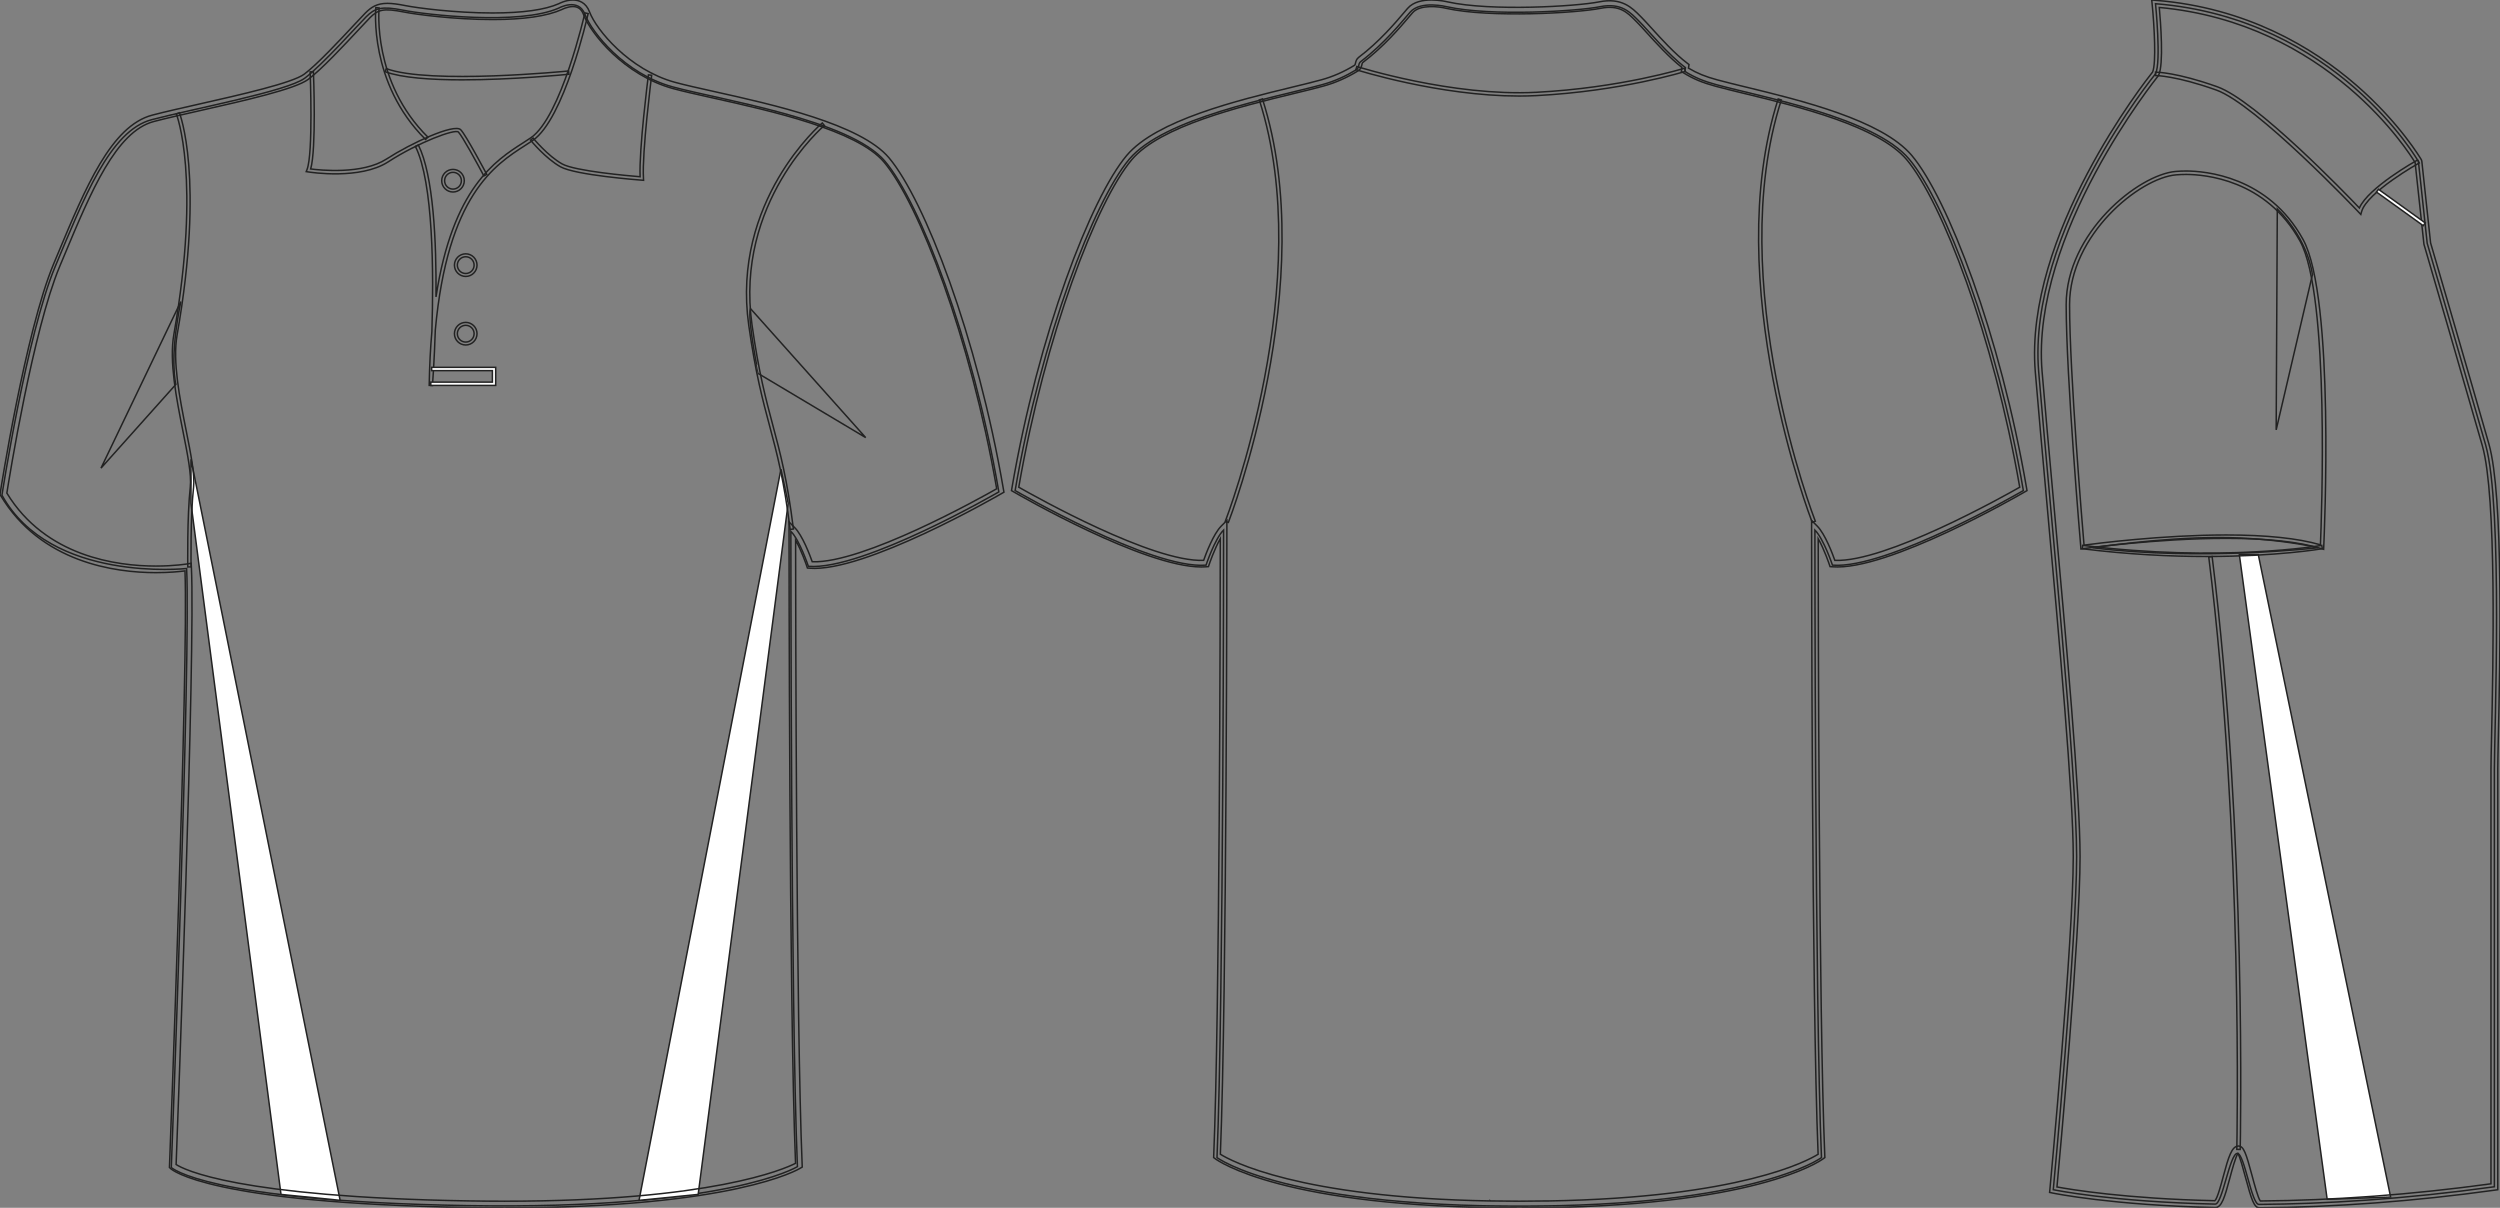 <?xml version="1.0" standalone="no"?> <!DOCTYPE svg PUBLIC "-//W3C//DTD SVG 1.1//EN"  "http://www.w3.org/Graphics/SVG/1.1/DTD/svg11.dtd"> <!-- Created with svg_stack (http://github.com/astraw/svg_stack) --> <svg xmlns:sodipodi="http://sodipodi.sourceforge.net/DTD/sodipodi-0.dtd" xmlns:xlink="http://www.w3.org/1999/xlink" xmlns="http://www.w3.org/2000/svg" version="1.1" width="1655.916" height="800.002"><rect width="100%" height="100%" fill="#808080" stroke="none"/>   <defs/>   <g id="id0:id0" transform="matrix(1.0,0,0,1.0,0.0,0.0)"><g id="id0:front"> 	<path id="id0:primary" fill="rgba(0,0,0,0)" d="M123.61,376.565c0,0-90.335,9.723-122.319-48.589c0,0,16.462-106.569,35.313-151.524   c18.852-44.954,36.25-89.912,63.806-97.16c27.554-7.25,89.909-18.851,101.506-27.549c11.603-8.702,34.803-34.804,40.604-40.603   c5.802-5.801,10.154-7.255,24.65-4.353c14.502,2.9,76.859,10.154,102.96-1.448c0,0,13.055-7.251,17.402,4.349   c4.35,11.601,26.102,39.153,58.002,47.853c31.904,8.702,117.451,21.751,140.66,49.303c23.207,27.552,58.01,117.461,75.406,218.968   c0,0-89.91,52.203-126.156,49.303c0,0-5.809-17.399-11.607-23.201c0,0,0,316.418,4.354,420.83c0,0-46.4,28.711-218.959,25.809   c-172.565-2.901-195.768-25.231-195.768-25.231S126.51,433.125,123.61,376.565z" class="primary" stroke="#222222" stroke-width="1px"/> 	<g id="id0:secondary" class="secondary"> 		<path fill="rgba(0,0,0,0)" d="M119.761,199.77L66.89,310.081l49.605-55.482C116.496,254.599,111.929,238.281,119.761,199.77z" class="secondary" stroke="#222222" stroke-width="1px"/> 		<path fill="rgba(0,0,0,0)" d="M497.035,204.339l76.371,85.507l-71.146-42.427C502.255,247.419,495.078,212.172,497.035,204.339z" class="secondary" stroke="#222222" stroke-width="1px"/> 		<polygon fill="#FFFFFF" points="517.271,310.734 423.279,795.057 462.441,791.141 522.058,333.362   " class="secondary" stroke="#222222"/> 		<polygon fill="#FFFFFF" points="126.505,304.206 225.285,795.057 186.122,791.141 126.505,333.362   " class="secondary" stroke="#222222"/> 	</g> 	<path fill="rgba(0,0,0,0)" d="M306.104,52.886c-20.313,0-39.932-1.293-51.022-5.4l0.754-2.039c28.8,10.663,119.861,1.663,120.781,1.569   l0.221,2.165C374.496,49.413,339.386,52.886,306.104,52.886z" stroke="#222222" stroke-width="1px"/> 	<path d="M334.24,800.002c-7.833,0-15.933-0.068-24.074-0.205c-171.449-2.883-196.264-24.9-197.236-25.838l-0.703-0.678l0.037-0.976   c0.127-3.354,12.673-331.774,10.261-394.164c-3.438,0.45-10.29,1.157-19.28,1.157c-26.988,0-76.236-6.643-102.84-51.132L0,327.494   l0.12-0.775c0.166-1.071,16.723-107.351,35.456-152.033l2.987-7.138c18.07-43.274,35.138-84.145,62.271-91.282   c8.051-2.12,19.123-4.622,30.847-7.272c27.646-6.25,62.059-14.026,69.91-19.916c8.549-6.413,23.958-22.925,33.162-32.788   c3.201-3.428,5.729-6.139,7.203-7.614c4.082-4.081,7.784-6.442,14.648-6.442c3.078,0,6.882,0.476,11.971,1.494   c7.626,1.525,32.732,4.873,57.657,4.873c19.972,0,34.771-2.077,43.994-6.175C370.238,2.411,374.628,0,379.462,0   c3.688,0,8.605,1.387,11.08,7.998c4.393,11.703,26.146,38.227,56.537,46.52c6.682,1.822,15.717,3.832,26.174,6.159   c38.547,8.577,96.795,21.54,115.58,43.84c23.561,27.976,58.387,117.917,75.885,220l0.258,1.489l-1.311,0.76   c-3.598,2.091-91.059,52.502-127.424,49.591l-1.438-0.113l-0.453-1.366c-0.045-0.13-3.387-10.065-7.367-17.106   c0.037,46.579,0.4,319.252,4.344,413.957l0.057,1.271l-1.082,0.668C528.572,774.736,485.972,800.002,334.24,800.002z    M116.654,771.328c5.063,3.281,40.023,21.535,193.589,24.115c8.117,0.137,16.189,0.203,23.997,0.203   c137.213,0,185.172-21.267,192.693-25.103c-4.246-104.625-4.299-416.409-4.299-419.561v-5.25l3.715,3.71   c5.162,5.162,10.105,18.302,11.648,22.651c33.656,1.22,111.146-42.069,122.178-48.349   c-17.455-100.732-51.598-189.038-74.672-216.434c-17.832-21.174-75.221-33.944-113.189-42.396   c-10.518-2.339-19.598-4.36-26.373-6.208c-32.293-8.809-54.666-36.383-59.471-49.188c-1.305-3.483-3.598-5.174-7.01-5.174   c-3.66,0-7.264,1.945-7.303,1.963c-9.947,4.434-25.344,6.637-45.928,6.637c-25.248,0-50.751-3.404-58.512-4.956   c-14.134-2.825-17.501-1.428-22.688,3.757c-1.42,1.421-3.927,4.107-7.099,7.506c-9.907,10.613-24.877,26.654-33.734,33.3   C195.599,59,162.148,66.561,132.635,73.23c-11.686,2.642-22.723,5.135-30.697,7.235c-25.054,6.592-41.72,46.5-59.364,88.752   l-2.989,7.146C21.898,218.551,6.081,316.836,4.538,326.601c25.596,42.046,72.774,48.342,98.702,48.342   c12.466,0,20.889-1.438,20.974-1.451l2.417-0.421l0.126,2.452C129.552,429.898,117.484,749.496,116.654,771.328z" fill="rgba(0,0,0,0)" stroke="#222222" stroke-width="1px"/> 	<path d="M320.492,116.513c-3.813-7.201-14.276-26.456-16.859-29.038c-2.265-2.256-26.555,6.816-46.494,19.72   c-18.625,12.052-51.575,6.911-52.97,6.687l-1.343-0.217l0.504-1.261c4.214-10.538,2.12-64.266,2.102-64.809l2.172-0.085   c0.086,2.15,1.996,51.126-1.815,64.403c6.28,0.82,34.245,3.757,50.167-6.543c16.396-10.607,44.918-23.73,49.212-19.43   c3.342,3.34,16.681,28.488,17.246,29.559L320.492,116.513z" fill="rgba(0,0,0,0)" stroke="#222222" stroke-width="1px"/> 	<path d="M281.886,92.373c-37.72-37.324-32.997-86.852-32.945-87.348l2.162,0.227c-0.05,0.486-4.646,49.007,32.31,85.575   L281.886,92.373z" fill="rgba(0,0,0,0)" stroke="#222222" stroke-width="1px"/> 	<path d="M286.454,255.364l-2.172-0.103c0.214-12.893,0.822-24.681,1.772-35.492c1.255-38.903,0.996-98.998-10.903-122.789   l1.944-0.974c10.019,20.04,12.018,63.979,11.693,100.677c11.021-72.157,39.403-90.348,57.735-102.092   c1.818-1.167,3.533-2.266,5.109-3.344c20.074-13.737,35.652-82.037,35.813-82.727l2.123,0.478   c-0.641,2.846-15.928,69.828-36.703,84.042c-1.594,1.089-3.326,2.201-5.168,3.378c-19.717,12.634-51.252,32.833-59.372,122.311   C287.674,238.906,286.582,253.667,286.454,255.364z" fill="rgba(0,0,0,0)" stroke="#222222" stroke-width="1px"/> 	<path d="M426.283,119.425l-1.246-0.094c-1.785-0.133-43.855-3.344-53.738-8.833c-9.854-5.478-19.48-17.169-19.887-17.666   l1.684-1.375c0.098,0.117,9.773,11.866,19.268,17.138c8.559,4.757,44.479,7.888,51.613,8.47c-0.732-18.311,5.25-65.432,5.51-67.474   l2.156,0.274c-0.064,0.51-6.502,51.213-5.434,68.312L426.283,119.425z" fill="rgba(0,0,0,0)" stroke="#222222" stroke-width="1px"/> 	<path fill="rgba(0,0,0,0)" stroke="#222222" stroke-width="1px" stroke-miterlimit="10" d="M276.123,96.493"/> 	<polygon points="328.327,255.28 285.342,255.28 285.342,253.105 326.153,253.105 326.153,245.493 285.911,245.493 285.911,243.318    328.327,243.318  " fill="#FFFFFF" stroke="#222222"/> 	<path d="M124.385,375.534c-0.005-0.332-0.499-33.521,1.655-52.941c0.896-8.052-1.775-21.472-4.874-37.006   c-4.303-21.595-9.181-46.072-5.99-64.208c18.233-103.697,1.789-145.454,1.617-145.863l2.015-0.829   c0.171,0.413,16.878,42.621-1.488,147.07c-3.117,17.733,1.719,41.997,5.984,63.406c3.131,15.713,5.835,29.284,4.901,37.669   c-2.143,19.285-1.647,52.337-1.645,52.668L124.385,375.534z" fill="rgba(0,0,0,0)" stroke="#222222" stroke-width="1px"/> 	<path d="M523.375,350.682c-4.094-32.931-8.715-50.23-13.609-68.546c-4.576-17.122-9.309-34.827-13.807-66.546   c-11.697-82.542,48.08-133.637,48.686-134.143l1.396,1.667c-0.598,0.499-59.451,50.858-47.922,132.169   c4.479,31.59,9.193,49.231,13.752,66.292c4.916,18.391,9.553,35.761,13.664,68.842L523.375,350.682z" fill="rgba(0,0,0,0)" stroke="#222222" stroke-width="1px"/> 	<path d="M308.481,228.513c-4.129,0-7.488-3.359-7.488-7.487c0-4.13,3.359-7.491,7.488-7.491c4.127,0,7.486,3.361,7.486,7.491   C315.966,225.156,312.608,228.513,308.481,228.513z M308.481,215.47c-3.063,0-5.555,2.492-5.555,5.556s2.489,5.553,5.555,5.553   c3.062,0,5.553-2.491,5.553-5.553C314.033,217.962,311.542,215.47,308.481,215.47z" fill="rgba(0,0,0,0)" stroke="#222222" stroke-width="1px"/> 	<path d="M308.481,183.102c-4.129,0-7.488-3.36-7.488-7.491c0-4.128,3.359-7.488,7.488-7.488c4.127,0,7.486,3.36,7.486,7.488   C315.966,179.742,312.608,183.102,308.481,183.102z M308.481,170.058c-3.063,0-5.555,2.491-5.555,5.553   c0,3.065,2.489,5.556,5.555,5.556c3.062,0,5.553-2.494,5.553-5.556S311.542,170.058,308.481,170.058z" fill="rgba(0,0,0,0)" stroke="#222222" stroke-width="1px"/> 	<path d="M300.053,127.182c-4.13,0-7.488-3.36-7.488-7.491c0-4.128,3.36-7.489,7.488-7.489c4.127,0,7.485,3.361,7.485,7.489   C307.536,123.822,304.18,127.182,300.053,127.182z M300.053,114.138c-3.063,0-5.559,2.491-5.559,5.554   c0,3.064,2.493,5.556,5.559,5.556c3.063,0,5.555-2.494,5.555-5.556C305.606,116.629,303.115,114.138,300.053,114.138z" fill="rgba(0,0,0,0)" stroke="#222222" stroke-width="1px"/> 	 </g> </g>   <g id="id1:id1" transform="matrix(1.0,0,0,1.0,669.976,0.001)"><g id="id1:back"> 	<path id="id1:primary_1_" fill="rgba(0,0,0,0)" d="M317.057,798.729c172.948,2.914,219.453-31.977,219.453-31.977   c-4.358-104.645-4.358-415.66-4.358-415.66c5.814,5.808,11.633,23.248,11.633,23.248c36.333,2.904,126.446-49.409,126.446-49.409   c-17.44-101.739-52.321-191.846-75.579-219.463c-23.259-27.617-95.925-40.697-127.897-49.417   c-8.229-2.24-13.958-4.564-20.711-8.712l0.366-2.546c-11.624-8.721-24.709-24.705-30.521-30.521   c-5.813-5.816-11.629-12.714-26.159-9.81c-14.532,2.913-71.942,6.54-101.373,0c0,0-17.441-4.36-24.343,3.627   c-5.386,6.242-17.019,20.839-32.701,32.71c-1.871,1.414-0.819,4.096-2.899,5.365c-6.753,4.147-14.305,7.647-22.532,9.887   c-31.974,8.72-104.64,21.801-127.896,49.417C54.727,133.085,19.846,223.192,2.405,324.931c0,0,90.111,52.313,126.444,49.409   c0,0,5.814-17.44,11.632-23.248c0,0,0,311.017-4.36,415.66c0,0,46.505,34.891,219.454,31.977" class="primary" stroke="#222222" stroke-width="1px"/> 	<path d="M337.453,800c-0.747,0-1.521,0-2.271,0c-155.083,0-198.522-31.203-200.366-32.59l-0.919-0.691l0.047-1.148   c3.951-94.822,4.322-362.606,4.355-408.78c-3.989,7.06-7.338,17.015-7.383,17.151l-0.452,1.362l-1.439,0.119   c-1.028,0.085-2.102,0.119-3.208,0.119C87.583,375.55,4.915,327.81,1.314,325.715L0,324.957l0.257-1.499   C17.8,221.148,52.7,131.008,76.317,102.965c19.708-23.402,73.656-36.508,109.353-45.177c7.447-1.806,14.145-3.432,19.639-4.939   c7.469-2.035,14.856-5.271,21.967-9.64c0.247-0.153,0.343-0.384,0.566-1.363c0.266-1.15,0.624-2.716,2.157-3.883   c13.655-10.33,24.428-23.035,30.21-29.865l2.155-2.529c7.692-8.907,25.754-4.505,26.523-4.317   c28.562,6.344,85.161,3.031,100.415-0.025c14.896-2.98,21.705,3.908,27.185,9.452l0.95,0.954c1.622,1.626,3.798,4.028,6.348,6.838   c6.619,7.298,15.685,17.288,23.938,23.479l1.033,0.783l-0.345,2.394c5.854,3.466,11.137,5.612,18.919,7.724   c5.494,1.507,12.189,3.134,19.637,4.939c35.699,8.669,89.646,21.775,109.355,45.177c23.614,28.043,58.521,118.184,76.063,220.493   l0.256,1.499l-1.312,0.758c-3.709,2.154-91.111,52.705-127.715,49.698l-1.439-0.11l-0.453-1.362   c-0.043-0.137-3.392-10.092-7.382-17.151c0.034,46.167,0.4,313.958,4.356,408.78l0.047,1.148l-0.92,0.682   C535.975,768.797,492.508,800,337.453,800z M317.091,795.461c13.167,0.229,25.275,0.229,38.443,0v0.018   c127.451-2.197,172.023-26.74,178.742-30.947c-4.267-104.686-4.313-411.428-4.313-414.527v-5.263l3.726,3.722   c5.176,5.169,10.128,18.343,11.676,22.703c33.586,1.423,111.383-42.162,122.454-48.455   c-17.496-100.965-51.717-189.462-74.838-216.917c-18.79-22.313-71.901-35.222-107.05-43.755   c-7.484-1.822-14.229-3.457-19.752-4.973c-8.765-2.384-14.53-4.812-21.276-8.958l-1.22-0.75l0.387-2.7   c-8.288-6.455-17.053-16.12-23.522-23.248c-2.493-2.751-4.622-5.102-6.2-6.686l-0.969-0.971   c-5.476-5.535-10.638-10.755-23.225-8.243c-15.51,3.108-73.111,6.472-102.276-0.009c-4.552-1.141-17.293-2.776-22.22,2.93   l-2.126,2.487c-5.895,6.958-16.866,19.902-30.904,30.529c-0.243,0.188-0.354,0.562-0.535,1.371   c-0.274,1.184-0.683,2.972-2.538,4.113c-7.46,4.582-15.235,7.988-23.104,10.125c-5.521,1.516-12.265,3.15-19.75,4.973   c-35.146,8.533-88.259,21.443-107.051,43.754C56.529,133.24,22.31,221.737,4.814,322.701c11.06,6.293,88.702,49.869,122.45,48.455   c1.543-4.359,6.5-17.534,11.675-22.703l3.724-3.721v5.262c0,3.101-0.047,309.844-4.311,414.527   c6.719,4.207,51.31,28.75,178.742,30.947v-0.008H317.091L317.091,795.461z" fill="rgba(0,0,0,0)" stroke="#222222" stroke-width="1px"/> 	<path d="M336.166,63.613c-52.952,0-107.507-17.313-108.092-17.5l0.668-2.078c0.619,0.196,62.956,19.978,118.781,17.108   c55.896-2.861,97.771-15.805,98.188-15.933l0.651,2.078c-0.419,0.127-42.562,13.157-98.73,16.035   C343.842,63.519,340.01,63.613,336.166,63.613z" fill="rgba(0,0,0,0)" stroke="#222222" stroke-width="1px"/> 	<path d="M143.666,346.042l-2.029-0.792c0.62-1.575,61.171-158.736,22.507-279.048l2.074-0.665   C205.127,186.591,144.285,344.458,143.666,346.042z" fill="rgba(0,0,0,0)" stroke="#222222" stroke-width="1px"/> 	<path d="M530.383,346.042c-0.616-1.575-61.46-159.442-22.546-280.505l2.075,0.665C471.244,186.515,531.8,343.675,532.42,345.25   L530.383,346.042z" fill="rgba(0,0,0,0)" stroke="#222222" stroke-width="1px"/> </g>  </g>   <g id="id2:id2" transform="matrix(1.0,0,0,1.0,1347.616,0.001)"><g id="id2:side"> 	<path id="id2:primary_2_" fill="rgba(0,0,0,0)" d="M80.128,2.463c0,0,3.865,38.692,0,46.441c0,0-85.134,104.484-77.39,197.348   c7.736,92.873,25.146,265.083,25.146,321.191c0,56.107-15.482,220.576-15.482,220.576s38.419,8.084,107.289,9.535   c4.745,0.097,9.632-33.617,14.653-33.582c4.636,0.027,9.386,33.818,14.249,33.783c43.167-0.315,95.635-3.332,155.979-11.682   c0,0,0-253.463,0-276.685c0-23.221,5.809-174.137-5.807-214.765c-11.604-40.627-38.695-133.509-38.695-133.509l-5.814-54.173   C254.263,106.946,200.091,12.138,80.128,2.463z" class="primary" stroke="#222222" stroke-width="1px"/> 	<path id="id2:primary_3_" fill="rgba(0,0,0,0)" d="M38.453,362.795c0,0,45.034-6.756,83.313-6.756c38.278,0,66.045,6.756,66.045,6.756   S110.508,371.801,38.453,362.795z" class="primary" stroke="#222222" stroke-width="1px"/> 	<g id="id2:secondary_1_" class="secondary"> 		<path fill="rgba(0,0,0,0)" d="M160.792,138.382l-0.748,146.36l24.015-102.83C184.058,181.912,181.814,159.394,160.792,138.382z" class="secondary" stroke="#222222" stroke-width="1px"/> 		<polygon fill="#FFFFFF" points="235.843,792.867 148.189,367.306 135.646,367.306 193.82,794.371   " class="secondary" stroke="#222222"/> 	</g> 	<path d="M149.007,800h-0.019c-3.545,0-5.26-5.225-9.271-20.168c-1.452-5.428-3.58-13.344-4.996-15.85   c-1.53,2.119-3.933,11.028-5.405,16.524c-3.408,12.685-5.388,19.308-9.583,19.308c-68.377-1.441-107.403-9.509-107.791-9.586   l-1.97-0.414l0.188-2.006c0.154-1.646,15.477-165.007,15.477-220.365c0-41.104-9.267-143.502-17.434-233.851   c-2.911-32.13-5.654-62.476-7.705-87.156C-7.068,155.779,73.838,53.152,78.2,47.698c2.48-5.629,1.134-30.486-0.316-45.007L77.612,0   l2.691,0.22c119.766,9.658,175.362,104.651,175.915,105.609l0.287,0.871l5.814,54.172c0.191,0.545,27.143,92.961,38.611,133.131   c9.764,34.153,7.408,142.199,6.275,194.129c-0.217,9.912-0.379,17.371-0.379,21.258v278.646l-1.949,0.271   c-53.355,7.381-105.793,11.313-155.865,11.689h-0.007L149.007,800L149.007,800z M135.092,759.092   c3.442,0.019,5.014,4.803,8.979,19.588c1.602,5.974,3.984,14.855,5.471,16.816c49.092-0.396,100.486-4.23,152.782-11.381V509.391   c0-3.895,0.158-11.391,0.383-21.354c1.033-47.663,3.469-159.298-6.101-192.783c-11.472-40.161-38.42-132.577-38.692-133.509   l-5.836-54.075c-3.953-6.563-57.826-92.434-169.453-102.733c0.854,9.446,3.079,37.839-0.482,44.963l-0.27,0.422   C81.025,51.349-2.595,155.173,4.987,246.059c2.054,24.663,4.794,55.008,7.705,87.13c8.18,90.438,17.451,192.95,17.451,234.254   c0,52.192-13.528,199.662-15.296,218.756c8.655,1.61,45.535,7.828,104.602,9.104c1.638-1.496,3.973-10.176,5.528-15.981   C128.443,766.408,130.623,759.092,135.092,759.092z" fill="rgba(0,0,0,0)" stroke="#222222" stroke-width="1px"/> 	<path d="M216.109,142.041l-1.359-1.434c-0.672-0.712-67.835-71.5-94.373-80.973c-26.536-9.473-40.116-9.605-40.248-9.605v-2.251   c0.563,0,14.047,0.105,41.005,9.736c25.336,9.051,84.382,70.154,94.007,80.234c6.088-13.616,37.196-31.022,38.569-31.788   l1.09,1.971c-0.342,0.193-34.461,19.271-38.153,32.209L216.109,142.041z" fill="rgba(0,0,0,0)" stroke="#222222" stroke-width="1px"/> 	<path d="M191.476,363.849l-1.387-0.431c-14.73-4.53-35.981-6.825-63.166-6.825c-46.394,0-94.522,6.799-95.016,6.86l-1.179,0.167   l-0.097-1.188c-0.098-1.117-9.685-112.822-9.685-160.688c0-47.453,47.76-86.118,72.625-88.186c2.19-0.185,4.474-0.281,6.781-0.281   c12.327,0,54.354,3.272,77.5,45.351c21.195,38.533,14.006,197.031,13.691,203.76L191.476,363.849z M100.358,115.54   c-2.242,0-4.459,0.097-6.597,0.272c-24.153,2.005-70.56,39.686-70.56,85.951c0,45.113,8.545,147.169,9.579,159.315   c7.696-1.047,51.648-6.729,94.145-6.729c26.566,0,47.563,2.19,62.436,6.509c0.686-16.299,6.358-165.06-13.479-201.13   C153.338,118.732,112.372,115.54,100.358,115.54z" fill="rgba(0,0,0,0)" stroke="#222222" stroke-width="1px"/> 	<path d="M113.895,368.599c-23.546,0-51.473-1.284-82.279-5.137l0.286-2.234c91.62,11.461,157.667,0.123,158.331,0.009l0.388,2.217   C190.178,363.533,160.673,368.599,113.895,368.599z" fill="rgba(0,0,0,0)" stroke="#222222" stroke-width="1px"/> 	 		<rect x="223.554" y="136.372" transform="matrix(-0.812 -0.584 0.584 -0.812 359.335 390.764)" width="38.118" height="2.254" fill="#FFFFFF" stroke="#222222"/> 	<path d="M136.218,761.369l-2.252-0.053c0.053-2.05,4.416-207.709-18.576-392.375l2.233-0.29   C140.638,553.492,136.271,759.311,136.218,761.369z" fill="rgba(0,0,0,0)" stroke="#222222" stroke-width="1px"/> </g> </g> </svg>